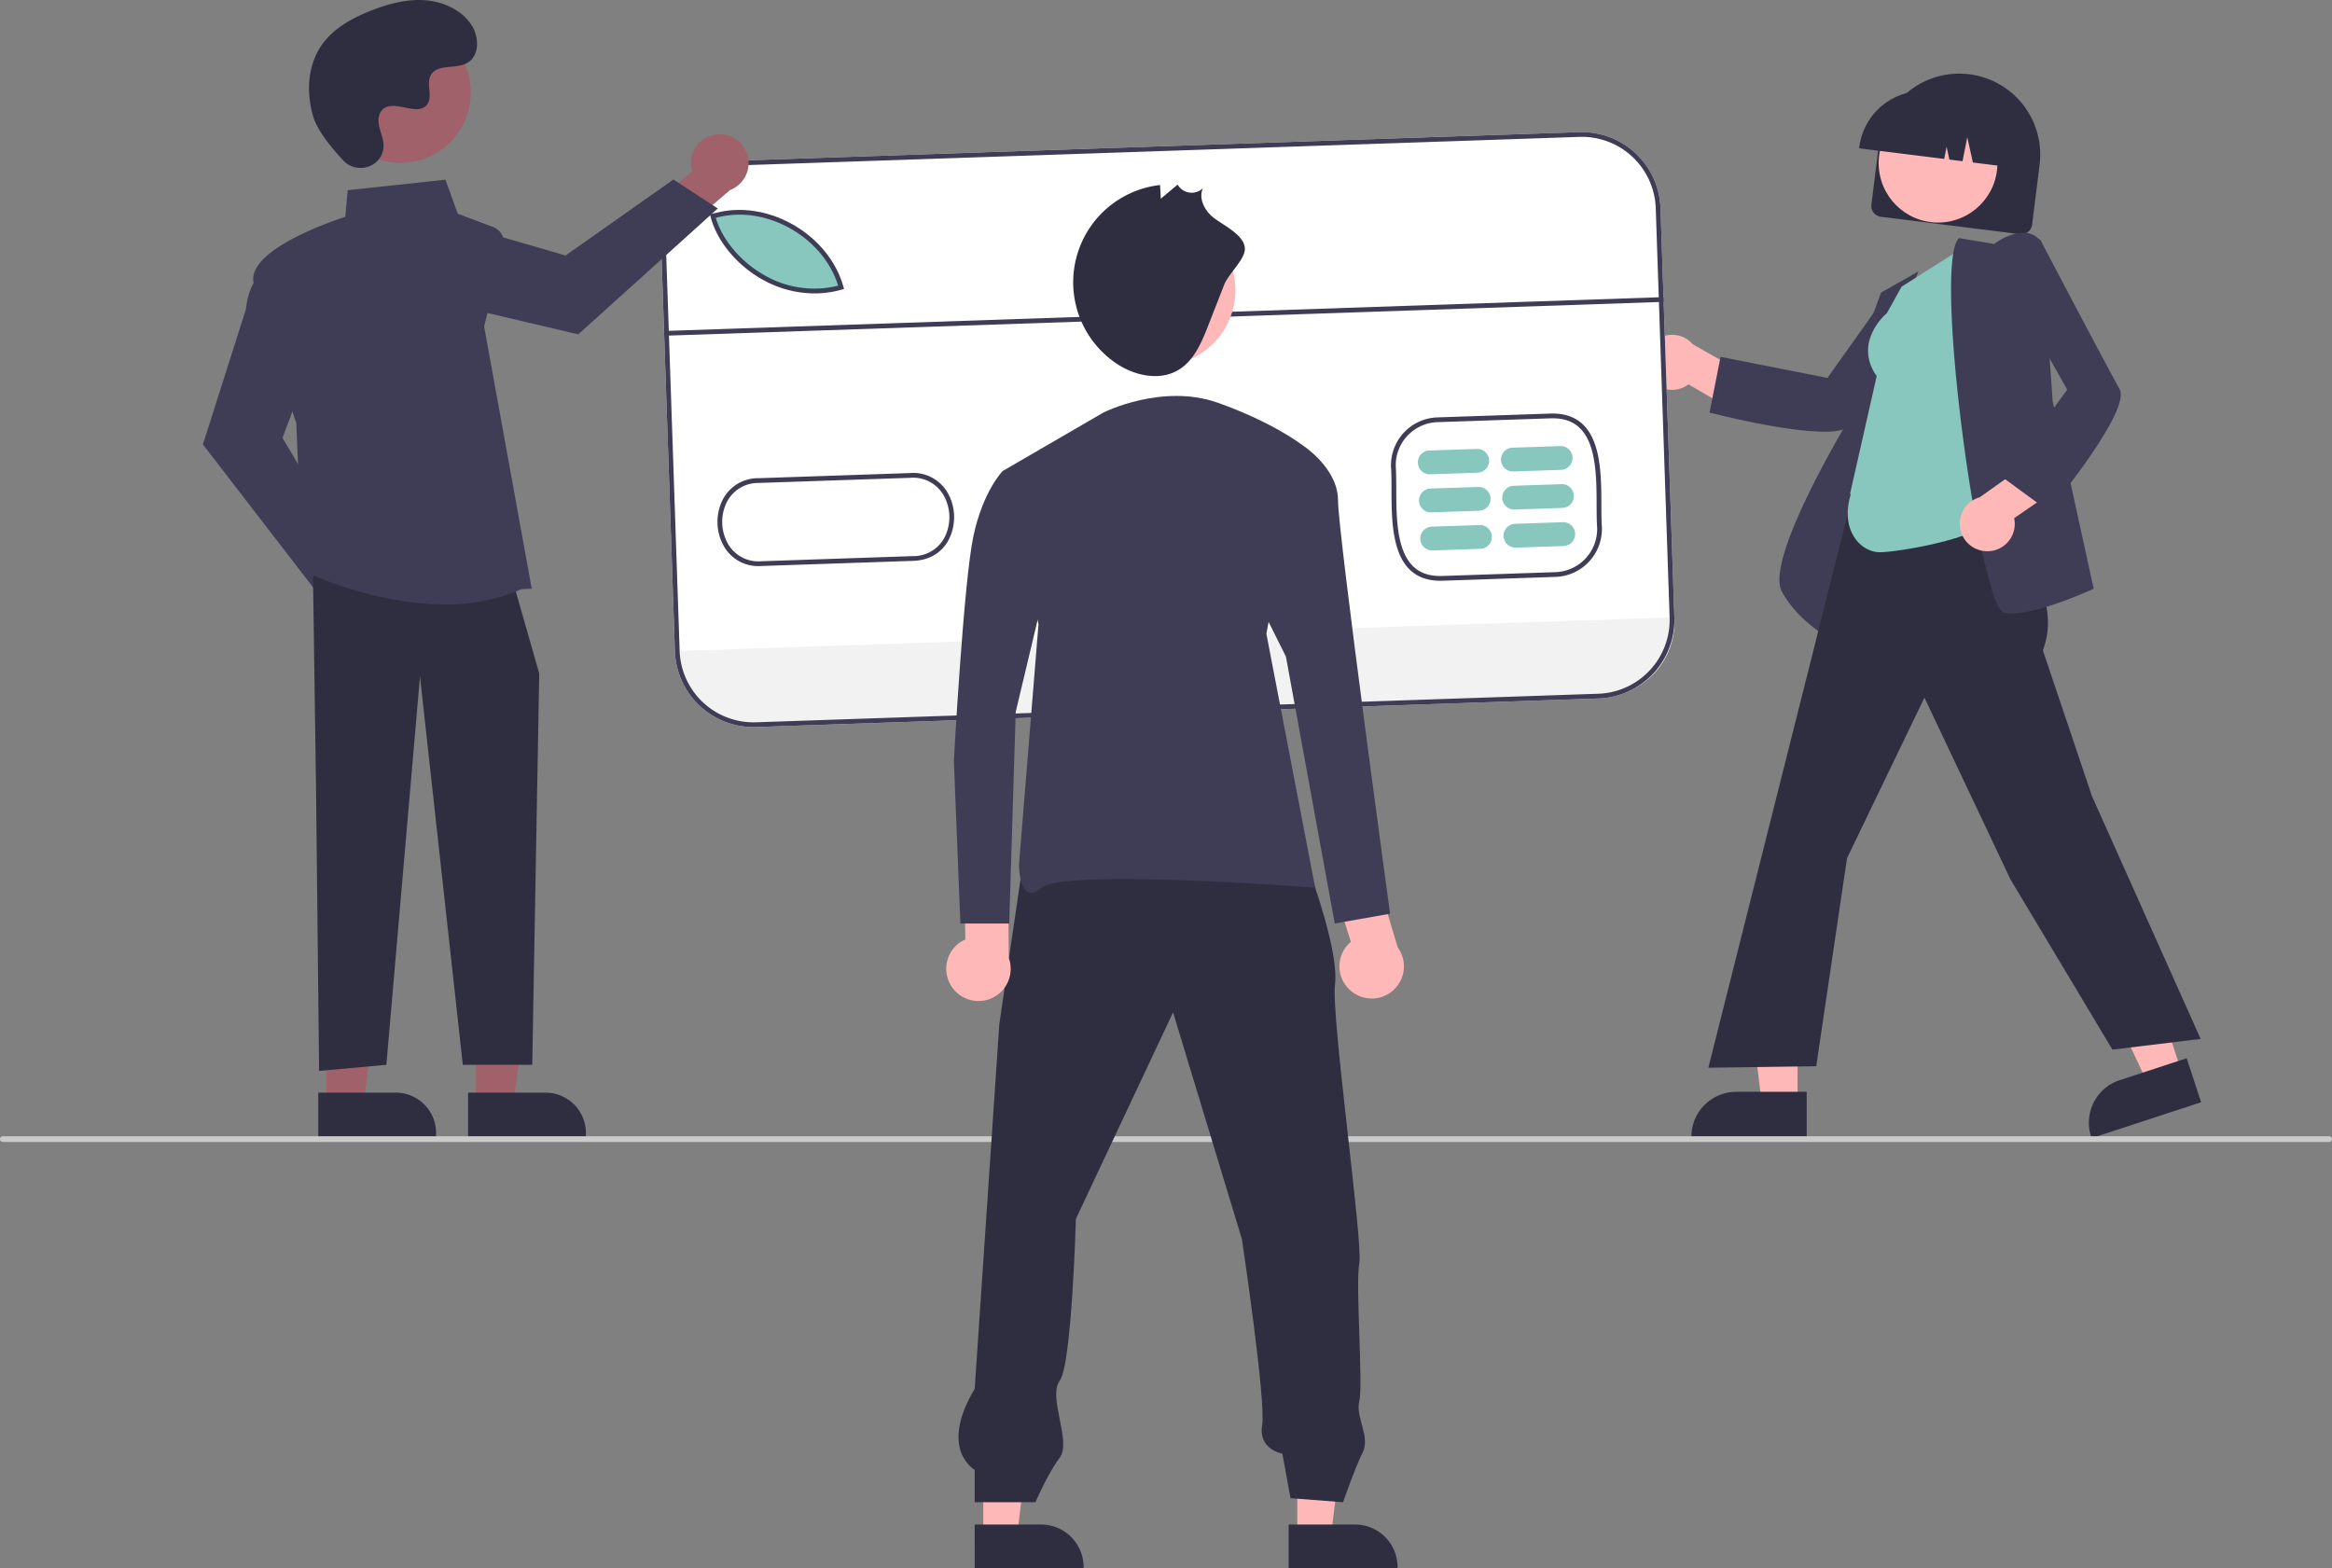 <svg xmlns="http://www.w3.org/2000/svg" data-name="Layer 1" width="816" height="548.787" viewBox="0 0 816 548.787" xmlns:xlink="http://www.w3.org/1999/xlink"><rect x="0" y="0" width="816" height="548.787" fill="#808080" stroke="none"/><path d="M846.83,247.218l2.618-20.984a28.336,28.336,0,1,1,56.236,7.016l-2.618,20.984a3.811,3.811,0,0,1-4.248,3.306l-48.682-6.074A3.811,3.811,0,0,1,846.83,247.218Z" transform="translate(-192 -175.607)" fill="#2f2e41"/><circle cx="678.149" cy="57.097" r="20.775" fill="#ffb8b8"/><path d="M842.586,227.084a22.441,22.441,0,0,1,25.018-19.468l4.197.524a22.44,22.44,0,0,1,19.468,25.018l-.052.42-8.869-1.107-1.968-8.848-1.662,8.395-4.584-.572-.993-4.464-.839,4.236-29.768-3.714Z" transform="translate(-192 -175.607)" fill="#2f2e41"/><path d="M768.539,306.812a9.57,9.57,0,0,0,14.301,3.289l18.869,11.054,9.514-9.829L784.357,296.09a9.622,9.622,0,0,0-15.818,10.722Z" transform="translate(-192 -175.607)" fill="#ffb8b8"/><path d="M830.383,326.674c-13.918,0-38.411-6.231-39.767-6.579l-.428-.11,3.855-19.517,37.41,7.389,20.323-28.619,23.333-2.372-.651.857c-.303.399-30.381,39.993-35.062,46.635C838.214,326.035,834.84,326.674,830.383,326.674Z" transform="translate(-192 -175.607)" fill="#3f3d56"/><path d="M834.114,399.926l-.557-.266c-.119-.057-11.944-5.809-18.069-17.037-6.096-11.176,22.44-58.584,24.436-61.874l.029-15.056,10.265-27.715,13.092-7.399-11.24,26.226Z" transform="translate(-192 -175.607)" fill="#3f3d56"/><polygon points="628.999 386.136 616.487 386.135 610.535 337.875 629.001 337.876 628.999 386.136" fill="#ffb8b8"/><path d="M824.19,573.871l-40.344-.001v-.51a15.704,15.704,0,0,1,15.703-15.703h.001l24.641.001Z" transform="translate(-192 -175.607)" fill="#2f2e41"/><polygon points="763.392 375.171 751.502 379.067 730.818 335.059 748.367 329.31 763.392 375.171" fill="#ffb8b8"/><path d="M962.201,561.31l-38.338,12.561-.159-.485a15.704,15.704,0,0,1,10.033-19.812l.001-0,23.416-7.672Z" transform="translate(-192 -175.607)" fill="#2f2e41"/><path d="M931.167,542.888l-35.668-59.546-30.11-63.619-27.095,56.197-10.764,72.784-37.748.524.149-.59L847.697,319.109l45.241,6.759-2.059,29.863,1.226,1.744c10.22,14.518,20.787,29.529,14.726,45.71l17.181,51.015,38.031,84.945Z" transform="translate(-192 -175.607)" fill="#2f2e41"/><path d="M849.764,368.854c-6.556,0-14.035-7.485-10.155-20.265l-.251-.182,9.32-41.177c-8.133-11.632,2.59-21.232,3.595-22.089l5.119-9.214,22.585-14.323,11.427,94.946-.169.162C882.981,364.609,855.263,368.854,849.764,368.854Z" transform="translate(-192 -175.607)" fill="#88c7be"/><path d="M896.017,390.279a11.117,11.117,0,0,1-2.668-.282c-.878-.22-2.3-1.339-4.498-8.493-8.736-28.442-19.049-114.02-11.556-122.395l.172-.192,12.303,2.05c1.023-.755,6.389-4.501,11.341-3.85a7.516,7.516,0,0,1,5.143,3.04l.085.111,3.919,55.76,14.359,65.619-.344.156C923.438,382.184,905.508,390.279,896.017,390.279Z" transform="translate(-192 -175.607)" fill="#3f3d56"/><path d="M887.743,368.485a9.57,9.57,0,0,0,9.041-11.558l18.01-12.405L909.925,331.738l-25.188,17.875a9.622,9.622,0,0,0,3.006,18.871Z" transform="translate(-192 -175.607)" fill="#ffb8b8"/><path d="M908.851,354.461l-16.042-11.764,22.55-30.75-17.305-30.538,7.742-22.139.5.953c.233.444,23.343,44.469,27.375,51.525,4.194,7.339-23.363,40.945-24.539,42.372Z" transform="translate(-192 -175.607)" fill="#3f3d56"/><path d="M751.339,420.024l-294.773,9.991a27.526,27.526,0,0,1-28.41-26.547l-4.855-143.223A27.526,27.526,0,0,1,449.848,231.835l294.773-9.991a27.526,27.526,0,0,1,28.41,26.547L777.886,391.614A27.526,27.526,0,0,1,751.339,420.024Z" transform="translate(-192 -175.607)" fill="#fff"/><path d="M777.886,391.614l.026.758a26.258,26.258,0,0,1-25.357,27.128L456.308,429.541a26.256,26.256,0,0,1-27.127-25.349l-.026-.758Z" transform="translate(-192 -175.607)" fill="#f2f2f2"/><path d="M486.881,276.43c-21.229,6.013-41.006-9.806-44.88-24.972l1.481-.317C461.392,246.541,481.972,258.757,486.881,276.43Z" transform="translate(-192 -175.607)" fill="#88c7be"/><path d="M696.771,378.816c-4.782.162-8.634-1.131-11.449-3.845-6.362-6.133-6.391-18.368-6.414-28.2-.007-2.86-.013-5.562-.176-7.82l-.002-.034a16.777,16.777,0,0,1,16.111-17.25L734.49,320.324c4.776-.162,8.624,1.13,11.437,3.839,6.361,6.128,6.395,18.36,6.422,28.189.008,2.866.015,5.574.179,7.835a16.788,16.788,0,0,1-16.117,17.285Zm-16.376-39.966c.165,2.312.172,5.035.179,7.918.023,9.517.051,21.361,5.905,27.004,2.512,2.422,5.861,3.527,10.236,3.379l39.637-1.343a15.111,15.111,0,0,0,14.513-15.533c-.167-2.285-.174-5.021-.182-7.917-.026-9.514-.059-21.356-5.911-26.993-2.51-2.418-5.855-3.522-10.224-3.374L694.899,323.333A15.107,15.107,0,0,0,680.395,338.849Z" transform="translate(-192 -175.607)" fill="#3f3d56"/><path d="M478.174,278.26a37.176,37.176,0,0,1-19.825-5.084c-8.79-5.058-15.581-13.405-17.722-21.783l-.215-.84,2.312-.495c18.177-4.663,39.332,7.66,44.392,25.869l.222.798-.797.226A34.98,34.98,0,0,1,478.174,278.26Zm-35.702-26.444c2.261,7.676,8.589,15.243,16.709,19.915a34.733,34.733,0,0,0,26.095,3.836c-5.223-16.947-25.07-28.291-42.151-23.892Z" transform="translate(-192 -175.607)" fill="#3f3d56"/><path d="M458.28,373.672a13.829,13.829,0,0,1-12.706-6.462,17.298,17.298,0,0,1-.58-16.952,13.878,13.878,0,0,1,12.535-7.324l52.829-1.791a13.903,13.903,0,0,1,12.988,6.468,17.298,17.298,0,0,1,.573,16.95c-2.487,4.607-6.939,7.174-12.532,7.309l-52.83,1.791Q458.418,373.667,458.28,373.672Zm-.954-29.066a12.248,12.248,0,0,0-10.865,6.443,15.584,15.584,0,0,0,.523,15.272,12.259,12.259,0,0,0,11.504,5.675l52.855-1.792a12.278,12.278,0,0,0,11.11-6.435,15.582,15.582,0,0,0-.517-15.27,12.312,12.312,0,0,0-11.51-5.691l-52.858,1.792c-.081.002-.162.003-.242.006Z" transform="translate(-192 -175.607)" fill="#3f3d56"/><path d="M709.062,341.01l-16.654.565a4.166,4.166,0,0,1-.282-8.327l16.654-.564a4.166,4.166,0,0,1,.282,8.327Z" transform="translate(-192 -175.607)" fill="#88c7be"/><path d="M709.514,354.333l-16.654.565a4.166,4.166,0,1,1-.282-8.327l16.654-.565a4.166,4.166,0,1,1,.282,8.327Z" transform="translate(-192 -175.607)" fill="#88c7be"/><path d="M709.965,367.656l-16.654.565a4.166,4.166,0,1,1-.282-8.327l16.654-.565a4.166,4.166,0,1,1,.282,8.327Z" transform="translate(-192 -175.607)" fill="#88c7be"/><path d="M738.206,340.022l-16.654.564a4.166,4.166,0,1,1-.282-8.327h0l16.654-.564a4.166,4.166,0,1,1,.282,8.327Z" transform="translate(-192 -175.607)" fill="#88c7be"/><path d="M738.658,353.345l-16.654.564a4.166,4.166,0,1,1-.282-8.327h0l16.654-.564a4.166,4.166,0,1,1,.282,8.327h0Z" transform="translate(-192 -175.607)" fill="#88c7be"/><path d="M739.11,366.668l-16.654.564a4.166,4.166,0,1,1-.282-8.327l16.654-.565a4.166,4.166,0,1,1,.282,8.327Z" transform="translate(-192 -175.607)" fill="#88c7be"/><rect x="425.286" y="285.479" width="348.933" height="1.666" transform="translate(-201.355 -155.125) rotate(-1.941)" fill="#3f3d56"/><path d="M751.339,420.024l-294.773,9.991a27.526,27.526,0,0,1-28.41-26.547l-4.855-143.223A27.526,27.526,0,0,1,449.848,231.835l294.773-9.991a27.526,27.526,0,0,1,28.41,26.547L777.886,391.614A27.526,27.526,0,0,1,751.339,420.024ZM449.905,233.5A25.858,25.858,0,0,0,424.966,260.189l4.855,143.223a25.858,25.858,0,0,0,26.688,24.939l294.773-9.991a25.858,25.858,0,0,0,24.939-26.688l-4.855-143.223a25.858,25.858,0,0,0-26.688-24.939Z" transform="translate(-192 -175.607)" fill="#3f3d56"/><path d="M328.994,384.588a10.032,10.032,0,0,0-12.248-9.307l-13.266-18.696-13.328,5.291L309.258,388.015a10.086,10.086,0,0,0,19.736-3.427Z" transform="translate(-192 -175.607)" fill="#a0616a"/><path d="M303.139,383.202l-40.142-52.076,15.041-47.271c1.102-11.884,8.539-15.203,8.855-15.339l.483-.207,13.088,34.903-9.61,25.626,23.587,39.67Z" transform="translate(-192 -175.607)" fill="#3f3d56"/><path d="M442.545,222.669a10.032,10.032,0,0,0-8.332,12.931l-17.614,14.672,6.305,12.879,24.584-21.069a10.086,10.086,0,0,0-4.943-19.412Z" transform="translate(-192 -175.607)" fill="#a0616a"/><path d="M443.162,248.555l-48.816,44.048-48.292-11.341c-11.934-.18-15.818-7.338-15.977-7.643l-.244-.465,33.787-15.748,26.293,7.6,37.728-26.584Z" transform="translate(-192 -175.607)" fill="#3f3d56"/><polygon points="166.605 386.085 179.721 386.085 185.96 335.494 166.602 335.495 166.605 386.085" fill="#a0616a"/><path d="M355.794,557.944h41.222a0,0,0,0,1,0,0v15.927a0,0,0,0,1,0,0H369.913a14.119,14.119,0,0,1-14.119-14.119v-1.807A0,0,0,0,1,355.794,557.944Z" transform="translate(560.836 956.19) rotate(179.997)" fill="#2f2e41"/><polygon points="114.183 386.085 127.299 386.085 133.538 335.494 114.18 335.495 114.183 386.085" fill="#a0616a"/><path d="M303.372,557.944h41.222a0,0,0,0,1,0,0v15.927a0,0,0,0,1,0,0H317.491a14.119,14.119,0,0,1-14.119-14.119v-1.807A0,0,0,0,1,303.372,557.944Z" transform="translate(455.992 956.192) rotate(179.997)" fill="#2f2e41"/><polygon points="109.518 201.425 110.588 276.314 111.657 374.739 135.194 372.599 146.962 236.73 161.94 372.599 186.239 372.599 188.686 235.66 180.127 205.704 109.518 201.425" fill="#2f2e41"/><path d="M347.584,387.088c-25.609.002-49.182-11.589-49.5-11.748l-.264-.132-2.149-51.575c-.623-1.823-12.895-37.785-14.973-49.216-2.106-11.581,28.413-21.745,32.119-22.933l.841-9.316,34.2-3.685,4.335,11.921,12.27,4.601a6.069,6.069,0,0,1,3.761,7.13L361.404,289.864l16.655,91.749-3.586.155A65.112,65.112,0,0,1,347.584,387.088Z" transform="translate(-192 -175.607)" fill="#3f3d56"/><circle cx="140.098" cy="32.352" r="24.624" fill="#a0616a"/><path d="M312.153,231.795c4.693,4.999,13.408,2.315,14.019-4.514a8.249,8.249,0,0,0-.01-1.593c-.316-3.025-2.063-5.771-1.645-8.965a4.701,4.701,0,0,1,.86-2.201c3.74-5.008,12.518,2.24,16.047-2.293,2.164-2.78-.38-7.156,1.281-10.263,2.192-4.1,8.684-2.078,12.755-4.323,4.53-2.498,4.259-9.448,1.277-13.676-3.636-5.155-10.012-7.906-16.308-8.303s-12.549,1.306-18.427,3.596c-6.679,2.603-13.302,6.2-17.412,12.073-4.998,7.142-5.479,16.743-2.98,25.094C303.131,221.508,308.32,227.713,312.153,231.795Z" transform="translate(-192 -175.607)" fill="#2f2e41"/><path d="M1007,575.208H193a1,1,0,0,1,0-2h814a1,1,0,0,1,0,2Z" transform="translate(-192 -175.607)" fill="#cacaca"/><polygon points="453.926 537.335 465.74 537.334 471.36 491.766 453.924 491.767 453.926 537.335" fill="#ffb8b8"/><path d="M642.913,709.084l23.266-.001h.001a14.828,14.828,0,0,1,14.827,14.827v.482l-38.093.001Z" transform="translate(-192 -175.607)" fill="#2f2e41"/><polygon points="344.073 537.335 355.887 537.334 361.507 491.766 344.071 491.767 344.073 537.335" fill="#ffb8b8"/><path d="M533.059,709.084l23.266-.001h.001a14.828,14.828,0,0,1,14.827,14.827v.482l-38.093.001Z" transform="translate(-192 -175.607)" fill="#2f2e41"/><path d="M650.635,481.695s9.916,26.916,8.5,38.248,9.916,90.663,8.5,97.746,1.417,42.498,0,48.165,3.976,12.435,1.143,18.101-6.809,17.314-6.809,17.314l-18.416-1.417-2.833-15.583s-8.5-1.417-7.083-9.916-7.083-65.164-7.083-65.164l-24.082-79.33-33.999,72.247s-1.417,50.998-5.666,56.664,4.25,21.249,0,26.916-8.5,15.583-8.5,15.583H533.056V689.937s-12.749-7.083,0-28.332l8.615-127.61,8.5-58.081Z" transform="translate(-192 -175.607)" fill="#2f2e41"/><circle cx="405.826" cy="101.504" r="26.459" fill="#ffb8b8"/><path d="M620.342,275.286q-2.8,7.155-5.601,14.31c-2.295,5.864-4.924,12.138-10.304,15.411-6.643,4.041-15.513,2.07-21.939-2.307A34.26,34.26,0,0,1,597.918,240.345l.266,4.79,5.877-4.927a5.714,5.714,0,0,0,8.882,1.256c-1.544,3.2.238,7.103,2.811,9.555,3.161,3.012,12.203,6.631,11.828,12.015C627.332,266.627,621.799,271.563,620.342,275.286Z" transform="translate(-192 -175.607)" fill="#2f2e41"/><path d="M524.994,520.834a11.203,11.203,0,0,1,4.801-16.494l-.529-25.596,15.476-4.115.239,36.157a11.264,11.264,0,0,1-19.987,10.048Z" transform="translate(-192 -175.607)" fill="#ffb8b8"/><path d="M578.171,319.923s20.503-10.252,39.868-3.417,29.616,14.808,29.616,14.808l-12.53,66.067,17.086,88.848s-87.709-6.835-95.683,0-7.974-7.974-7.974-7.974l6.835-84.292L542.86,340.426Z" transform="translate(-192 -175.607)" fill="#3f3d56"/><path d="M664.709,522.35a11.203,11.203,0,0,1-.023-17.179l-7.694-24.418,13.698-8.295,10.381,34.636a11.264,11.264,0,0,1-16.362,15.256Z" transform="translate(-192 -175.607)" fill="#ffb8b8"/><path d="M639.682,331.314h7.974s12.53,7.974,12.53,19.364,18.225,144.663,18.225,144.663l-19.364,3.417L641.96,405.354,629.43,380.294Z" transform="translate(-192 -175.607)" fill="#3f3d56"/><path d="M564.502,340.426H542.86s-6.835,6.834-10.252,22.782-6.835,78.597-6.835,78.597l2.278,56.954h17.086l2.278-74.04,11.391-47.841Z" transform="translate(-192 -175.607)" fill="#3f3d56"/></svg>
